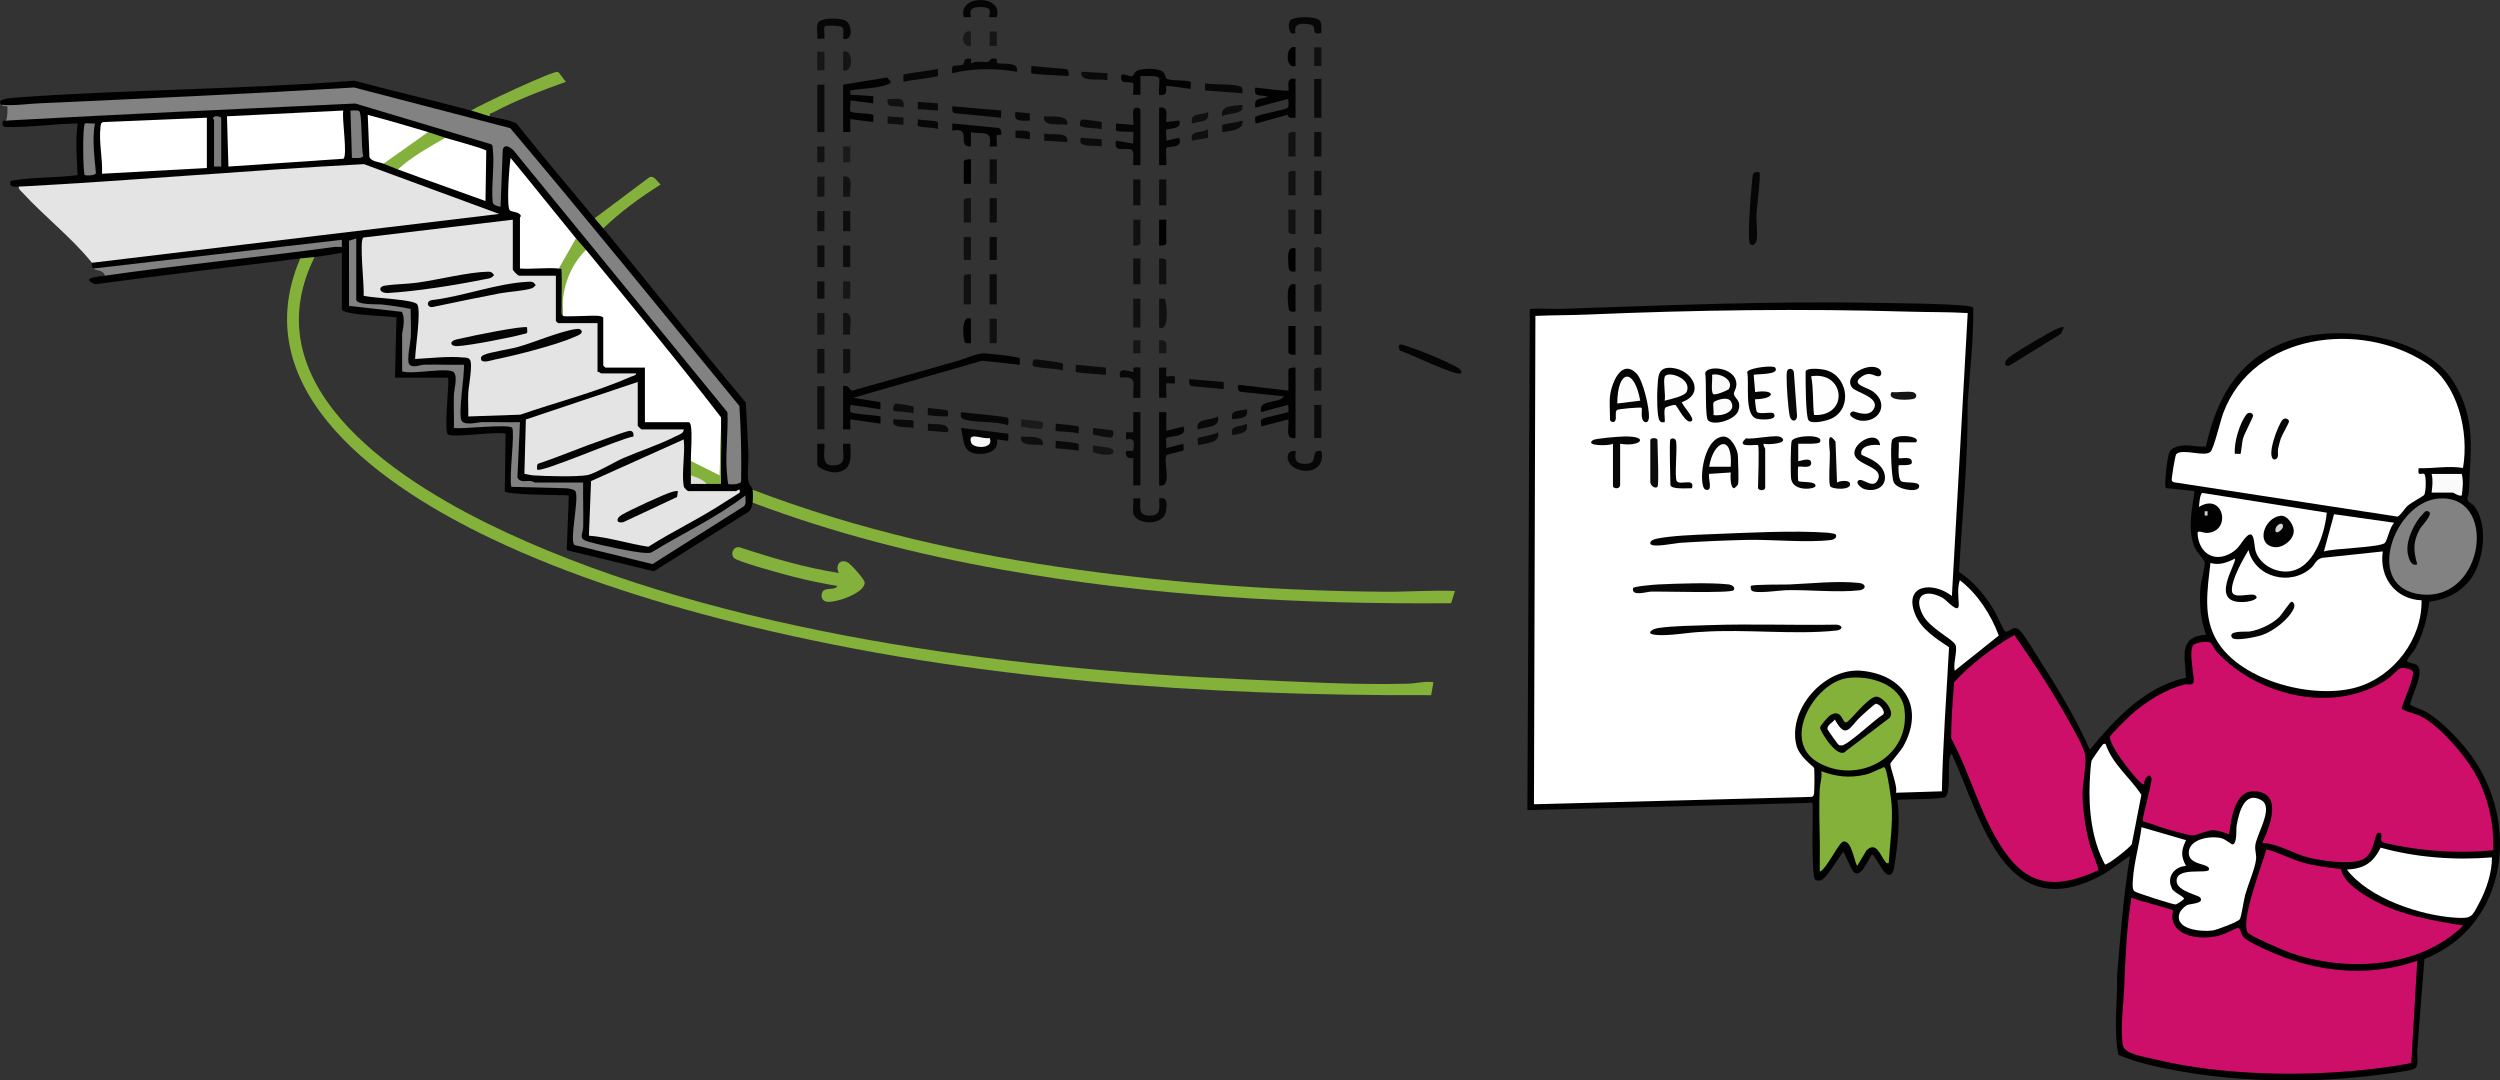 <?xml version="1.0" encoding="UTF-8"?>
<svg id="Layer_1" data-name="Layer 1" xmlns="http://www.w3.org/2000/svg" viewBox="0 0 3481.29 1504.53">
  <rect x="0" y="0" width="3481.29" height="1504.53" fill="#333333" stroke="none"/>
  <defs>
    <style>
      .cls-1 {
        fill: #070707;
      }

      .cls-2 {
        fill: #111;
      }

      .cls-3 {
        fill: #050505;
      }

      .cls-4 {
        fill: #010101;
      }

      .cls-5 {
        fill: #ce0f69;
      }

      .cls-6 {
        fill: #151515;
      }

      .cls-7 {
        fill: gray;
      }

      .cls-8 {
        fill: #d0d0d0;
      }

      .cls-9 {
        fill: #828282;
      }

      .cls-10 {
        fill: #030303;
      }

      .cls-11 {
        fill: #e4e4e4;
      }

      .cls-12 {
        fill: #171717;
      }

      .cls-13 {
        fill: #060706;
      }

      .cls-14 {
        fill: #0d0d0d;
      }

      .cls-15 {
        fill: #83b13a;
      }

      .cls-16 {
        fill: #d4d4d4;
      }

      .cls-17 {
        fill: #141414;
      }

      .cls-18 {
        fill: #060606;
      }

      .cls-19 {
        fill: #020202;
      }

      .cls-20 {
        fill: #83b13b;
      }

      .cls-21 {
        fill: #7d7d7d;
      }

      .cls-22 {
        fill: #0b0b0b;
      }

      .cls-23 {
        fill: #fff;
      }

      .cls-24 {
        fill: #121212;
      }

      .cls-25 {
        fill: #f9f9f9;
      }

      .cls-26 {
        fill: #040404;
      }

      .cls-27 {
        fill: #fafafa;
      }

      .cls-28 {
        fill: #080808;
      }

      .cls-29 {
        fill: #818181;
      }

      .cls-30 {
        fill: #101010;
      }

      .cls-31 {
        fill: #f7f7f7;
      }

      .cls-32 {
        fill: #fefefe;
      }

      .cls-33 {
        fill: #0c0c0c;
      }

      .cls-34 {
        fill: #dfe1dc;
      }

      .cls-35 {
        fill: #131313;
      }

      .cls-36 {
        fill: #0a0a0a;
      }

      .cls-37 {
        fill: #fcfcfc;
      }

      .cls-38 {
        fill: #191919;
      }

      .cls-39 {
        fill: #83b03c;
      }

      .cls-40 {
        fill: #090909;
      }

      .cls-41 {
        fill: #1a1a1a;
      }

      .cls-42 {
        fill: #84b13b;
      }

      .cls-43 {
        fill: #0f0f0f;
      }

      .cls-44 {
        fill: #161616;
      }

      .cls-45 {
        fill: #0e0e0e;
      }

      .cls-46 {
        fill: #fdfdfd;
      }
    </style>
  </defs>
  <path class="cls-4" d="M2747.79,428.2c.58,44.24-4.64,88.5-7.8,132.63.78,78.81-7.56,157.14-11.99,235.67,21.03,13.34,36.87,33.65,49.68,54.8,2.96,4.89,11.99,26.26,14.35,27.77,5.04,3.21,11.6-9.88,20.11-1.65,7.6,7.36,22.11,32.29,28.76,42.66,25.03,39.05,50.66,81.48,69.19,123.83,35.4-43.03,77.08-87.8,133.77-100.19-.6-28.66-11.45-57.31,28.21-59.82-7.97-20.8-9.58-42.75-7.98-64.95.68-9.38,6.68-28.81,5.98-36-.31-3.17-11.81-14.99-14.41-21.62-9.56-24.38-3.36-52.37.39-77.39l-39.71-4.28c-3.13-1.91.91-32.64,1.95-38.48,1.68-9.4,1.79-15.09,11.37-18.58,15.52-5.65,26.6.52,42.1-.95,15.97-71.52,47.51-125.36,120.36-148.64,67.45-21.55,186.3-5.3,225.53,60.32,31.1,52.02,22.16,95.54,20.39,151.58-.13,4.27-3.62,8.97-1.07,13.01,1.04,1.64,5.95,3.65,8.77,7.31,19.73,25.62,13.08,76.89-5.7,101.7-14.01,18.5-34.29,28.14-57.12,30.88-2.94,23.18-8.28,44.17-19.26,64.74-2.71,5.07-9.82,12.39-11.43,16.59-1.72,4.47,9.4,4.09,12.92,6.69,12.51,9.25-7.14,42.23-8.93,54.94.63,2.48,16.2,7.18,20.45,9.55,24.81,13.85,55.7,47.06,71,71,61.03,95.44,39.94,229.97-71.58,274.15-3.52,42.45-6.72,85.02-10.01,127.5-.53,6.87,2.44,21-3.16,24.84-4.62,3.16-34.34,6.79-42.15,7.85-92.55,12.66-195.1,12.33-287.09-4.35-28.32-5.13-57.18-11.11-83.65-22.35-7.37-35.88-1.17-73.26-1.96-110,4.65-55.82,8.77-111.77,17.96-167.02-13.58,8.6-25.66,19.4-39.94,27.04-134.28,71.81-166.7-77.93-208.07-169.03-2.93-.18-3.53,7.19-3.73,9.22-1.11,10.95,1.64,42.7-4.71,50.28-3.36,4.02-57.7,3.02-67.54,4.48,3.05,20.16,1.97,40.75,0,60.99-.69,7.01-3.9,35.62-6.33,39.66-9.2,15.3-21.63-20.68-28.66-24.61-3.43.07-17.6,44.45-29.75,17.71l-10.23-21.74c-6.73,7.25-23.77,38.72-32.12,40.02-2.16.34-5.28.34-7.04-.9-6.23-4.39-2.98-93.61-3.87-107.14l-397.12,10.13,3.41-697.85c15.54-1.01,31.24.34,46.8-.2,147.93-5.05,295.49-11.15,444-8.16,36.58.74,81.97.7,117.94,4.08,3.01.28,6.01.94,8.7,2.29Z"/>
  <path class="cls-4" d="M656.06,153.92c9.18-2.58,20.89-.42,26,8,12.26,3.34,25.45,4.18,37.07,9.93,35.5,44.69,72.61,88.09,108.93,132.07,7.14-.6,13.9,7,12,14,66.32,80.35,131.09,162.77,198.49,242.51,1.27,23.23,2.61,47.15,3.59,70.41.5,11.85-1.69,27.11-.18,38.17.85,6.22,5.32,8.9,6.09,12.91,6.14,2.89,6.99,16.46,0,18-.61,4.6-2.17,10.13-6.06,12.95l-131.47,82.68-121.31-29.4,2.85-76.24c-12.06-.97-85.16-.34-89.15-5.85l1.15-80.15c-12.97-3.67-73.06,6.05-80.14,1.14-6.1-4.23,1.69-68.2.13-79.13h-74l2.01-84.01c-20.66-2.26-44.61-2.34-64.79-6.21-2.22-.42-11.22-2.47-11.22-4.78v-79c-12.45,2.4-25.42,4.51-38,6-5.28,6.34-13.5,6.97-20,2-95.09,11.8-190.33,23.04-285.3,35.91-22.29-9.05,3.74-10.54,13.3-11.91l15.54-4.89c104.22-14.6,207.71-27.96,310.46-40.09l-327.02,37.28-14.98-2.3c-2.77-2.53-2.23-4.7-2-8l1.43-4.2,548.29-65.91-171.32-63.33-436.48,28.98c-14.67.39-29.31-.12-43.92-1.53-6.48.34-14.65.58-11.08-8.08,30-5.56,62.26-3.85,92.97-8.02-.94-24.11-3.09-47.84.11-71.91-32.38.38-66.88,5.66-99.05,4.96-1.65-.04-4.56-.31-5.05-2.18-2.23-8.59,3.68-6.39,4.09-6.78,29.34-3.81,58.77-6.71,88.28-8.72l398.77-19.01,191.09,57.45,3.12,3.88c1.33,26.36,1.56,52.84.7,79.43l3.2,1.8,2.9-74.39c3.84-14.12,16.84-8.38,23.66.29l295.67,362.27,2.01,99.47c1.91.48,10.89-.72,10.9-1.27.27-33.97-.87-68.15-2.24-102.18-105.25-128.94-211.23-257.27-317.94-384.99l-215.39-56.19c-160.78,8.85-320.63,17.06-479.54,24.63-3.35-2.39-7.08-3.88-11.2-4.48-9.07-8.19,14.42-9.64,19.02-9.98,157.14-11.52,315.06-11.28,472-23.65,54.14,14.44,108.88,27.1,162.97,41.62Z"/>
  <path class="cls-11" d="M26.06,259.92c160.14-8.52,320.46-22.91,480.74-31.36l188.27,69.35-567.01,68c-28.49-35.28-65.98-64.19-97.04-97.97-2.27-2.47-5.01-4.11-4.96-8.03Z"/>
  <path class="cls-15" d="M438.06,357.92c-91.85,184.91,126.97,318.62,267.28,383.72,299.88,139.13,696.72,190.06,1025.7,204.3,74.87,3.24,155.03,8.17,230.12,6.07,11.25-.31,23.11-3.81,34.91-2.09l-3.17,18.12c-316.72,1.16-638.15-21.14-946.48-95.48-122.1-29.44-249.77-68.82-363.08-122.92-143.94-68.72-345.69-201.96-265.28-389.72,6.71-.83,13.37-1.21,20-2Z"/>
  <path class="cls-9" d="M2.06,145.92c17.74,1.61,35.47-1.29,52.92-2.08,146.16-6.6,292.08-13.24,438.01-22.02l217.55,56.63c107.65,127.43,212.99,257.8,319.09,386.91,2.24,34.52,2.99,68.94,2.43,103.58,1.31,6.74-17.3,5.75-18.01,5-.65-.69-1.88-16.07-2.08-18.92-1.86-26.97,2.29-54.36,1-81l-294.98-361.02c-3.88-6.04-15.83-15.21-17.94-4.05l-3.03,79.02c-4.32-1.26-10.5-1.78-11-7-2.13-23.28,2.92-51.52.14-74.14-.27-2.2.11-4.44-2.08-5.92l-189.25-56.75c-162.49,7.39-324.52,14.89-486.78,23.78,2.49-2.3,2.77-19.09,1.89-19.9-.66-.61-4.54.92-7.89-2.1Z"/>
  <path class="cls-15" d="M1048.06,681.92c146.04,56.01,300.18,90.37,455.28,111.72,140.05,19.27,284.43,29.46,425.63,30.37,32.59.21,64.76-2.47,97.11-1.06l-5.35,17.06c-209.3,1.72-418.88-9.92-625.05-46.72-118.36-21.13-235.28-50.96-347.63-93.37.5-3.79.67-14.52,0-18Z"/>
  <path class="cls-20" d="M1168.06,797.9c-5.02-9.92.81-20.15,11.97-14.96,4.12,1.92,23.69,23.23,24.01,28.11.98,14.76-41.16,28.99-52.88,26.85-7.45-1.36-8.96-8.92-5.24-14.65,3.48-5.36,17.13-.93,20.13-7.31-20.2-3.41-40.56-7.53-60.41-12.6-11.96-3.06-78.82-21.01-83.59-26.39-5.74-6.46-.11-17.18,8.47-14.68,44.94,14.89,90.65,28.19,137.54,35.64Z"/>
  <path class="cls-19" d="M1174.06,537.92c8.51-2.97,8.69,6.08,12.76,6.02,48.92-13.91,97.92-27.47,146.81-41.44,10.46-2.99,23.92-9.69,35.65-10.52,2.94-.21,50.43,4.55,50.82,7.08.41,2.68-.31,6.02-.05,8.87l-52.45-5.63-179.53,51.65,37.88,6.08.1,9.89-40.96-6.02c-1.67-.09-1.59,8.38-.75,9.74,1.91,3.11,40.19,4.83,41.7,6.31.65.64-.34,7.74.01,9.98l-41.98-6v14s-10.01-.01-10.01-.01v-60Z"/>
  <path class="cls-29" d="M130.06,373.92l345.99-39.99.02,10c-3.61.21-7.38-.49-10.99,0-106.13,14.5-213.06,24.72-319.02,39.98-2.57-8.69-12.02-6.36-16-10Z"/>
  <path class="cls-19" d="M1804.06,511.92v98c-15.78,2.61-8.52-15.61-10.01-25.99l-37.98,9.98c.43-2.93-1.42-8.47,1.15-10.22,4.42-3.01,35.41-8.52,36.64-9.96.65-.77.9-9.74-.83-9.83l-36.95,10.03c-4.2-19.06,23.65-10.8,31.98-21.98l-60.7-6.32c-3.64-.28-4.8-9.36-2.18-9.73l68.89,8.02v-29c0-2.63,7.39-3.65,10-3Z"/>
  <path class="cls-42" d="M656.06,153.92c13.05-8.27,114.34-55.74,120.69-53.84,2.14.64,8.63,11.34,11.31,13.82-33.47,12.02-69.42,25.58-100.74,42.39-2.79,1.5-6.33.78-5.26,5.64-8.63-2.35-17.43-5.7-26-8Z"/>
  <path class="cls-19" d="M1174.06,117.92l61.02-10.04,5,5.05c.41,3.75-2.45,3.97-5.04,4.98-12.74,5.01-36.84,5.61-51,8.02v5.98s32.03,2,32.03,2v10.02s-31.99-4.01-31.99-4.01c.59,4.6-.88,10.58-.14,14.84.6,3.48,29.55,2.58,31.9,5.37,1.14,1.35-.22,7.29.21,9.78l-31.98-4v18.02s-10-.01-10-.01v-66Z"/>
  <path class="cls-19" d="M1804.06,109.92v54c-5.62.04-9.22,1.84-11.13-4.1l-43.84,12.13c-1.59-.09-1.54-7.36-1.15-8.8.87-3.25,39.7-9.47,44.96-13,2.24-1.5,1.7-12.31.13-12.26l-44.96,12.02c-2.75-14.92,8-11.49,18.01-14.99-10.38-3.78-21.32,1.81-18.01-12.99,5.93.7,44.36,5.66,46,4,1.81-1.84-5.05-19.77,9.99-16.01Z"/>
  <path class="cls-42" d="M840.06,317.92c-3.75-4.54-8.16-9.36-12-14l76.11-57.03c6.91-3.26,10.99,6.38,15.85,10.03-28.46,17.85-55.64,37.84-79.96,61Z"/>
  <path class="cls-26" d="M1614.06,573.92h10.01s0,25.99,0,25.99l23.98-5.98c6.59,16.01-20.62,12.49-23.79,16.18-1.25,1.46.41,10.73-.19,13.8l23.98-5.99c-.4,2.68.73,6.52.13,8.77s-22.23,4.99-23.84,7.51c-4.94,7.73,9.07,45.86-10.28,41.72v-102Z"/>
  <path class="cls-10" d="M1624.52,109.47c5.12,3.72,30.56,1.38,33.32,4.66,1.14,1.35-.22,7.29.21,9.78-4.6-.52-32.81-5.25-33.99-4.01-1.35,1.42,3.66,15.32-9.99,12.02-1.1-5.03,1.63-20.66-.29-23.72-2.11-3.37-20.97-2.05-25.73-2.3l.02,26.02h-10.02c-.69-3.39,1.16-14.19-.21-15.8-3.72-4.38-20.76,3.87-15.77-12.21,4.62-1.08,10.68,2.93,14.64,2.15,1.79-.35,2.08-5.44,6.84-7.67,7.65-3.58,28.88-3.74,35.62,1.4,3.44,2.62,3.81,8.55,5.35,9.67Z"/>
  <path class="cls-3" d="M1588.06,229.92h-10.01c-.74-4.91,1.93-18.51-1.86-21.13-6.36-4.4-26.84,5.64-22.11-12.87l23.97,3.99c-.48-2.92.72-15.31.02-16-.85-.84-21.71.21-23.9-2.09-.88-.93.29-7.55-.1-9.9l24,2.01c.93-5.42-1.81-18.04.94-22.06,2.82-4.11,9.05-.94,9.05,1.05v77Z"/>
  <path class="cls-26" d="M1404.07,603.91c.55.54-.35,7.81-.01,10.01l-15.99-2c4.08,16.73-15.77,21.87-28.88,19.86-20.43-3.13-16.5-20.75-21.12-35.86l66,7.98Z"/>
  <path class="cls-1" d="M1588.06,573.92v102h-10v-38c0-.62-8.24,2.63-10.05-4.96-2.26-9.46,9.53-2.51,10.08-6.19,1.64-10.97,2.01-17.53-10.05-14.84v-10.02s10.01.01,10.01.01v-28h10Z"/>
  <path class="cls-26" d="M1614.06,149.92c14.16-2.2,9.41,10.32,10.01,20l17.98-1.99c5.14,13.28-17.61,10.22-18.11,13.15-.73,4.29.72,10.22.13,14.83l17.98-3.98c5.66,15.57-14.84,10.75-17.79,14.18-1.46,1.7.65,19.56-.19,23.82h-10.01v-80.01Z"/>
  <path class="cls-10" d="M1393.98,187.86c-.56.58-4.94-.6-5.71.17-1.25,1.26.43,12.65-.2,15.9h-10.02c3.82-24.7-8.66-15.79-25.98-20l-.02,20c-21.3,1.4,2.94-28.09-26-22v-10.02s64.73,6.29,64.73,6.29c3.53.3,4.28,8.54,3.19,9.66Z"/>
  <path class="cls-18" d="M1352.01,81.99c.88.8-1.21,5.87,1.08,5.96,7.21-4.07,16.82-.48,23.6-2.08,1.32-.31.84-5.96,10.33-4.08,2.29.45-.31,5.78,2.2,6.24,9.76,1.8,30.09-2.36,26.83,11.87-30.16-4.96-60.22-5.16-89.98,2.01-3-15.5,6.1-8.24,14.59-11.96,2.54-1.12,1.22-5.51,3.26-7.13,1.46-1.16,7.44-1.42,8.09-.83Z"/>
  <path class="cls-18" d="M2450.06,239.91c2.25,2.09-3.62,49.36-4.07,56.93-.68,11.46,1.94,27.61.03,38.02-1.38,7.51-9.28,8.53-10.07,2.13-1.09-8.81-.37-24.74.04-34.15.73-16.96,2.55-36.82,4.08-53.94.71-7.91,1.54-10.31,10-8.99Z"/>
  <path class="cls-3" d="M1138.06,617.92h10.01c.82,13.81-5.94,32.08,14.8,29.98,17.7-1.79,9.61-16.77,11.18-29.99h10.02c.77,19.12,3.49,38.16-21.24,39.93-5.57.4-24.77-5.36-24.77-10.92v-29Z"/>
  <path class="cls-3" d="M2874.05,455.93l-4.08,8.9-71.78,44.26c-6.88,1.93-7.83-4.12-3.17-9.21,5.12-5.6,37.63-24.5,46.43-29.57,4.85-2.79,29.08-17.7,32.61-14.37Z"/>
  <path class="cls-3" d="M2034.05,519.91c-4.83,4.75-73.52-28.53-84.74-31.8-5.13-11.8,3.03-8.5,11.3-5.73,17.5,5.85,50.15,19.19,66.2,27.8,2.27,1.22,11.21,5.83,7.24,9.74Z"/>
  <path class="cls-1" d="M1588.08,693.91c.02,12.53-3.87,24.36,13.04,24.09,16.77-.27,13.02-11.36,12.96-24.09,11.49-1.79,10.76,5.85,10.08,15.1-1.86,25.37-43.05,21.77-46.04,5.86-1.17-6.23.69-14.41-.06-20.96h10.02Z"/>
  <path class="cls-1" d="M1174.07,53.92c.16-15.46,3.38-17.4-12.92-18.1-18.51-.79-12.4.65-13.08,18.1h-10.02c.89-6.26-1.74-16.6.98-22.04,3.92-7.84,31.64-7.08,38.92-2.86,8.48,4.91,10.66,28.94-3.88,24.9Z"/>
  <path class="cls-1" d="M1804.06,627.91c1.83,1.77-6.47,17.77,12.96,18.09,21.84.35,4.95-20.22,23.04-18.09,6.03,24.84-19.04,34.29-38.08,23.1-11.59-6.81-12.89-24.61,2.08-23.1Z"/>
  <path class="cls-3" d="M1394.07,153.91c.55.53-.35,7.81,0,10.02l-64.73-6.28c-4.17-1.31-3.37-6.1-3.28-9.72l68.02,5.98Z"/>
  <rect class="cls-36" x="1138.06" y="117.92" width="10" height="66"/>
  <path class="cls-1" d="M1403.84,582.13c.72.85.88,9.91-.81,9.81-17.28-6.15-45.59-2.49-61.59-8.42-4.46-1.65-3.46-5.5-3.39-9.6,8.28,1.31,63.64,5.67,65.78,8.21Z"/>
  <path class="cls-3" d="M1388.07,23.92h-10.02c-2.53-2.54,7.35-13.75-11.08-14.08-12.09-.22-17.53,1.4-14.9,14.08h-10.02c-8.96-31.69,55.53-32.11,46.02,0Z"/>
  <rect class="cls-33" x="1138.06" y="537.92" width="10" height="60"/>
  <path class="cls-13" d="M1837.59,28.39c3.37,3.37,2.36,12.86,2.48,17.54-17.87,3.7-3.11-10.34-16.91-12.1-11.03-1.4-21.92-1.91-19.12,12.1-10.53,5.38-11.29-14.63-6.66-18.18,6.78-5.2,34.1-5.46,40.2.64Z"/>
  <path class="cls-28" d="M1588.06,511.92v42h-10.01c-.98-18.49,7.18-31.13-18-27.99-5.45-18.32,16.8-6.57,18-8,1.57-1.87-4.52-8.37,10.01-6.01Z"/>
  <rect class="cls-36" x="1830.06" y="109.92" width="10" height="54"/>
  <path class="cls-1" d="M1614.06,511.92h10.01c.45,2.48-.67,11.36-.02,12.01,1.06,1.06,11.63-1.73,12.04,1.14l-.02,8.86c-2.49.46-11.36-.67-12.02-.02-.77.76.58,16.65.02,20.02h-10.01v-42.01Z"/>
  <path class="cls-18" d="M1488.07,105.91c-6.62-.48-50.14-2.17-52.02-3.98-.55-.53.35-7.81.01-10.01l48.72,4.28c4.16,1.34,3.38,6.01,3.28,9.71Z"/>
  <path class="cls-28" d="M1730.07,129.91l-52.02-3.98v-10.02c13.9,2.59,36.03.36,48.71,4.31,4.24,1.32,3.38,6.1,3.3,9.69Z"/>
  <path class="cls-1" d="M1306.05,95.93c-.41,2.34.79,8.98-.09,9.9-1.68,1.76-41.71,6.03-47.89,8.09.43-2.49-.92-8.43.2-9.78,1.57-1.88,41.56-6.28,47.77-8.2Z"/>
  <path class="cls-1" d="M1704.07,531.91v10.02s-44.73-4.29-44.73-4.29c-4.17-1.29-3.38-6.1-3.28-9.71l48.02,3.98Z"/>
  <rect class="cls-22" x="1830.06" y="563.92" width="10" height="46"/>
  <rect class="cls-22" x="1378.06" y="381.92" width="10" height="42"/>
  <path class="cls-36" d="M1540.07,511.91v10.02c-5.64-.7-40.48-2.55-41.99-4.03-.65-.63.34-7.74-.02-9.99l42.01,4Z"/>
  <path class="cls-30" d="M1352.06,381.92v42h-10v-39c0-2.63,7.38-3.65,10-3Z"/>
  <path class="cls-22" d="M1479.84,506.13c1.14,1.35-.22,7.28.21,9.78-6.24-3.08-41.14-2.95-42.1-7.17-.56-2.49,0-7.82,3.02-8.32,1.94-.32,37.6,4.21,38.87,5.71Z"/>
  <rect class="cls-33" x="1830.06" y="453.92" width="10" height="40"/>
  <rect class="cls-2" x="1578.06" y="415.92" width="10" height="40"/>
  <path d="M1804.06,453.92v40c-2.62.65-10-.37-10-3v-37h10Z"/>
  <path class="cls-30" d="M1614.06,455.92v-40c2.56.12,5.88-.66,8.13.87,2.03,1.39,7.56,46.67-8.13,39.13Z"/>
  <path class="cls-30" d="M1840.06,395.92v38h-10v-35c0-2.63,7.38-3.65,10-3Z"/>
  <path class="cls-19" d="M1804.06,395.92v38c-9.36.72-9.41-.72-10.1-8.9-.8-9.59-3.63-33.2,10.1-29.1Z"/>
  <rect class="cls-43" x="1578.06" y="359.92" width="10" height="36"/>
  <rect class="cls-33" x="1578.06" y="249.92" width="10" height="36"/>
  <rect class="cls-33" x="1614.06" y="249.92" width="10" height="36"/>
  <path class="cls-30" d="M1624.06,395.92h-10v-36c2.62-.65,10,.37,10,3v33Z"/>
  <path class="cls-4" d="M1624.06,305.92v33c0,2.63-7.38,3.65-10,3v-36h10Z"/>
  <path class="cls-2" d="M1588.06,305.92v33c0,2.63-7.38,3.65-10,3v-36h10Z"/>
  <path class="cls-36" d="M1542.08,101.91v10.02c-10.61-3.37-39.57,3.69-36.02-12l36.02,1.98Z"/>
  <rect class="cls-43" x="1138.06" y="485.92" width="10" height="34"/>
  <rect class="cls-33" x="1830.06" y="183.92" width="10" height="34"/>
  <rect class="cls-30" x="1378.06" y="443.92" width="10" height="34"/>
  <rect class="cls-14" x="1830.06" y="291.92" width="10" height="34"/>
  <rect class="cls-14" x="1378.06" y="221.92" width="10" height="34"/>
  <rect class="cls-14" x="1830.06" y="237.92" width="10" height="34"/>
  <rect class="cls-14" x="1378.06" y="275.92" width="10" height="34"/>
  <path class="cls-2" d="M1352.06,275.92v34h-10v-31c0-2.63,7.38-3.65,10-3Z"/>
  <path class="cls-2" d="M1804.06,183.92v34h-10v-31c0-2.63,7.38-3.65,10-3Z"/>
  <path class="cls-30" d="M1184.06,485.92v31c0,2.63-7.38,3.65-10,3v-34h10Z"/>
  <path class="cls-24" d="M1804.06,291.92v34c-2.62.65-10-.37-10-3v-31h10Z"/>
  <path class="cls-2" d="M1804.06,237.92v34h-10v-31c0-2.63,7.38-3.65,10-3Z"/>
  <path d="M1352.06,221.92v34h-10v-31c0-2.63,7.38-3.65,10-3Z"/>
  <path class="cls-19" d="M1352.06,443.92v34c-2.56-.12-5.88.66-8.13-.87-2.61-1.78-6.77-40.2,8.13-33.13Z"/>
  <path class="cls-35" d="M1840.06,377.92h-10v-31c0-3.77,10-3.77,10,0v31Z"/>
  <rect class="cls-36" x="1378.06" y="329.92" width="10" height="32"/>
  <rect class="cls-30" x="1342.06" y="329.92" width="10" height="32"/>
  <path class="cls-36" d="M1501.84,618.13c1.14,1.36-.22,7.28.21,9.78-4.64-2.3-30.84-2.86-32-3.98-.55-.54.35-7.81,0-10.02,4.6.02,30.49,2.68,31.79,4.22Z"/>
  <path class="cls-45" d="M1840.06,511.92v32h-10v-29c0-2.63,7.38-3.65,10-3Z"/>
  <path class="cls-40" d="M1501.84,594.13c1.14,1.35-.22,7.28.21,9.78-4.53-2.7-30.84-2.86-32-3.99-.55-.54.35-7.81.01-10.01,4.9.76,30.24,2.4,31.78,4.22Z"/>
  <path class="cls-33" d="M1486.07,173.91c-10.33-2.17-35.43,3.12-32.01-11.98,10.2,1.12,35.21-3.03,32.01,11.98Z"/>
  <path class="cls-36" d="M1486.07,197.91l-32.02-1.98v-10.02c10.56,2.92,35.34-3.47,32.02,12Z"/>
  <path d="M1804.06,345.92v32c-10.3,2.1-9.75-4.33-10.09-12.91-.35-8.68-1.84-22.19,10.09-19.09Z"/>
  <rect class="cls-24" x="1138.06" y="435.92" width="10" height="30"/>
  <rect class="cls-14" x="1174.06" y="341.92" width="10" height="30"/>
  <rect class="cls-14" x="1138.06" y="341.92" width="10" height="30"/>
  <path class="cls-41" d="M1451.88,588.09c1.24,1.85.43,8.81-2.72,9.32-1.35.22-26.09-2.56-27.07-3.51-.65-.64.34-7.74-.02-9.99,4.74.71,28.41,2.1,29.81,4.18Z"/>
  <path class="cls-24" d="M1174.06,435.92c16.57-2.8,8.04,19.35,10.01,30.01h-10.01v-30.01Z"/>
  <path class="cls-36" d="M1533.95,170.02c.88.93-.29,7.55.1,9.9-5.01-1.62-29.22-1.29-30.1-5.18-.56-2.49,0-7.84,3.03-8.33,1.34-.22,26.04,2.62,26.98,3.61Z"/>
  <path class="cls-33" d="M1534.08,193.91v10.02c-9.16-2.25-35.58,2.55-28.88-12.03l28.88,2.01Z"/>
  <path class="cls-43" d="M1452.07,619.91c-10.05-1.73-33.35,2.7-30.01-11.98,9.83,1.18,33.2-2.7,30.01,11.98Z"/>
  <path class="cls-28" d="M1668.07,597.91c-4.51-16.01,17.66-11.85,27.97-17.99,3.87,15.98-17.19,14.32-27.97,17.99Z"/>
  <path class="cls-22" d="M1668.08,619.91c.43-2.47-.91-8.49.2-9.79,1.26-1.47,23.96-4.93,27.77-8.2,3.82,15.73-17.17,15.03-27.97,17.99Z"/>
  <rect class="cls-43" x="1138.06" y="293.92" width="10" height="28"/>
  <rect class="cls-45" x="1174.06" y="293.92" width="10" height="28"/>
  <rect class="cls-35" x="1138.06" y="245.92" width="10" height="28"/>
  <polygon class="cls-40" points="1306.08 143.91 1306.07 153.93 1278.05 151.93 1278.06 141.91 1306.08 143.91"/>
  <path class="cls-35" d="M1174.06,245.92c16.2-2.72,8.27,17.53,10.01,28.01h-10.01v-28.01Z"/>
  <path class="cls-45" d="M1730.06,145.93c2.77,14.86-18.82,10.19-27.97,15.99-4.04-15.79,17.09-14.27,27.97-15.99Z"/>
  <path class="cls-14" d="M1549.88,600.09c1.24,1.85.43,8.81-2.72,9.32-1.52.25-25-3.4-25.21-4.66-.43-2.6.45-6.02.13-8.84,4.65,1.19,26.33,1.98,27.8,4.18Z"/>
  <path class="cls-22" d="M1730.05,167.93c2.52,13.8-17.86,14.35-27.98,15.99.39-2.34-.77-9.01.09-9.91.98-1.04,23.99-4.22,27.89-6.08Z"/>
  <path class="cls-17" d="M1522.34,629.63c-1.23-2.01.14-6.98-.26-9.71,5.13,2.18,26.51,2.14,27.96,7.02,4.26,11.64-26.84,4.08-27.7,2.69Z"/>
  <path class="cls-22" d="M1320.07,601.91l-28.02-1.98v-10.02c9.77,2.04,31.23-2.56,28.02,12Z"/>
  <path class="cls-14" d="M1271.78,566.21c1.23,2.03-.13,6.97.26,9.71-4.25-3.07-26.24-2.16-27.98-4.02-1.07-1.14-.21-8.88,3.25-9.84,1.25-.34,23.83,3.08,24.47,4.14Z"/>
  <path class="cls-1" d="M1305.78,170.21c1.24,2.03-.13,6.97.26,9.71-4.05-2.98-27.55-1.88-28.1-5.16-.43-2.6.47-6.01.13-8.83,4.95,2.08,25.95,1.39,27.71,4.28Z"/>
  <path class="cls-36" d="M1319.77,572.21c1.07,1.82-.02,5.36.31,7.69-3.72.36-26.99-1.03-27.99-2.01-.65-.63.34-7.74-.01-9.98,4.66,1.21,26.27,1.89,27.69,4.3Z"/>
  <path class="cls-36" d="M1272.07,585.91c.55.53-.35,7.81-.01,10.01-9.47-2.47-31.63,2.05-28.01-12,3.67.13,27.01,1.01,28.02,1.98Z"/>
  <rect class="cls-30" x="1830.05" y="65.91" width="10.02" height="26.02"/>
  <rect class="cls-44" x="1138.05" y="71.91" width="10.02" height="26.02"/>
  <path class="cls-6" d="M1174.07,97.92v-26.01c14.86-4.78,14.68,30.94,0,26.01Z"/>
  <path d="M1804.06,65.91v26.02c-15.22,4.91-13.95-31.19,0-26.02Z"/>
  <rect class="cls-12" x="1174.05" y="391.91" width="10.02" height="24.02"/>
  <rect class="cls-14" x="1138.05" y="391.91" width="10.02" height="24.02"/>
  <path class="cls-43" d="M1681.97,191.83c-.77.8-18.56,2.89-21.9,4.08-4.05-15.45,12.5-9.63,21.97-15.99-.46,2.61.85,10.96-.07,11.91Z"/>
  <path class="cls-30" d="M1660.08,171.91c-3.9-15.56,11.93-10.58,21.97-15.99,3.37,15.43-11.64,12.23-21.97,15.99Z"/>
  <rect class="cls-41" x="1174.05" y="203.91" width="10.02" height="22.02"/>
  <rect class="cls-24" x="1138.05" y="203.91" width="10.02" height="22.02"/>
  <path class="cls-45" d="M1258.07,163.91c.55.53-.35,7.81-.01,10.01-3.44-.93-21.21-1.23-22.01-2-.55-.53.35-7.81.01-10.01,3.44.93,21.21,1.23,22.01,2Z"/>
  <path class="cls-2" d="M1258.04,149.92c-9.39-5.14-24.25,3.94-21.99-11.99,11.61.66,24.83-4.87,21.99,11.99Z"/>
  <path class="cls-28" d="M1736.05,569.93c3.84,13.14-9.77,12.3-19.98,13.99-3.78-13.84,9.65-11.28,19.98-13.99Z"/>
  <path class="cls-33" d="M1716.07,605.91c-3.69-15.2,10.27-10.14,19.97-15.99,3.19,13.66-9.86,14.04-19.97,15.99Z"/>
  <path class="cls-28" d="M1434.07,157.91v10.02c-11.13-.21-23.29,2.87-20-12l20,1.98Z"/>
  <path class="cls-28" d="M1433.78,184.21c1.23,2.03-.14,6.97.27,9.7l-20-1.98v-10.02c3.76-.14,18.1-.39,19.73,2.3Z"/>
  <rect class="cls-44" x="1378.05" y="43.91" width="10.02" height="20.02"/>
  <path class="cls-38" d="M1352.06,43.91v20.01c-14.56,3.82-14.56-23.83,0-20.01Z"/>
  <rect class="cls-6" x="1578.05" y="473.91" width="10.02" height="18.02"/>
  <path class="cls-44" d="M1624.07,491.93h-10.02s.02-18.02.02-18.02c13.34-2.02,9.8,8.51,10,18.02Z"/>
  <path class="cls-23" d="M2740.07,435.93l-22.02,393.99c-26.79-20.86-68.24-16.07-50.97,25.98,8.46,20.6,29.35,33.56,47.02,45.42-3.72,66.96-8.57,133.76-10.03,200.6l-64.02,2c3.08-8.75-8.66-35.46-7.61-40.74.28-1.4,14.48-17.91,17.22-22.67,31.09-53.96,3.04-100.36-56.8-106.38-51.7-5.2-103.57,52.93-91.43,103.42,3.97,16.52,24.14,29.8,24.67,31.78.8,2.97.67,31.81-.03,35.59-.42,2.28-.69,4.05-3.28,4.72l-386.73,10.29,2-680.02c24.28-1.08,48.81-.88,73.09-1.91,148.85-6.31,298.51-8.47,447.84-4,27.01.81,54.11.32,81.09,1.93Z"/>
  <path class="cls-5" d="M3472.05,1183.9c-35.57,3.72-73.21,2.54-108.73-2.24-7.84-1.06-41.49-6.37-46.09-9.51-2.68-1.83-.64-8.14-1.15-11.22.02-1.72-4.28-1.33-5-1-5.18,2.34-4.27,31.78-23.9,38.1-17.61,5.67-53.86.72-72.37-3.85-22.85-5.64-41.88-19.72-64.74-20.28,10.59-22.07,30.03-70.68-11.06-72.07-27.81-.94-32.13,39.63-34.96,60.09-6.51-2.64-15.8-5.82-22.76-5.77-9.07.06-22.62,7.29-27.84,7.22-6.74-.08-33.13-7.99-41.37-10.45-9.41-2.81-18.34-7.11-27.99-9.03-2.44-2.65,13.66-54.34,11.82-60.68-2.63-9.05-11.57,2.99-9.85,8.72-2.11,1.98-8.38-5.25-10.04-6.95-8.54-8.75-40.26-48.76-37.65-59.65.5-2.07,25.81-27.07,29.67-30.43,20.82-18.13,47.4-35.21,74.46-41.73,4.4-1.06,8.67,1.84,11.77-2.12,3.27-3.97-8.32-45.86.65-53.28,3.67-3.03,18.87-5.41,23.15-2.83,2.08,1.26,6.05,9.83,8.98,13,57.66,62.35,166.01,87.52,238.85,36.81,4.29-2.99,13.49-13.42,17.63-14.52,3.42-.91,15.29,1.59,16.4,4.96,2.5,7.6-13.38,41.87-15.81,51.55,8.6,5.87,18.56,6.19,28.56,11.57,24.97,13.44,57.92,51.31,72.23,75.77,19.39,33.15,28.06,71.43,27.14,109.82Z"/>
  <path class="cls-5" d="M3026.07,1267.96c.61.81-4.01,9.11,1.59,19.37,11.08,20.28,44.42,20.56,64,15.2,4.62-1.26,23.92-10.86,25.28-10.56,2.68.6,4.13,8.88,6.18,11.89,5.61,8.2,47.05,25.39,58.44,29.56,59.73,21.86,123.93,25.49,184.48,4.51l-8.26,141.71c-1.27,2.01-40.79,7.26-46.99,8.02-98.58,12.19-215.82,10.57-312.38-13.11-11.35-2.78-40.73-6.66-42.46-19.54-3.39-25.29,1.05-54.84,2.08-80.12,1.7-41.83,3.36-83.63,10.04-124.99,7.12,4.05,56.17,15.61,57.99,18.05Z"/>
  <path class="cls-23" d="M3429.79,651.64c-20.69-3.38-40.92.97-61.74.29-2.25,12.96,4.76,5.75,7.79,8.19s2.44,25.64-.24,29.33c-.78,1.08-18.19,10.68-22.49,14.52-5.63,5.03-8.2,11.37-14.29,15.46l-311.44-47.84c-1.52-.39-2.75-1.39-3.19-2.93-.54-1.89,4.65-34.58,6.33-36.28,8.3-8.46,39.76,4.68,47.65-3.34,4.82-4.9,13.91-43.75,17.84-54.16,41.91-110.95,190.5-128.96,281.87-69.8,45.16,29.24,60.49,96.5,51.89,146.56Z"/>
  <path class="cls-5" d="M2921.93,1211.76c-49.35,22.46-90.02,26.9-125.53-19.18-36.62-47.53-50.81-112.05-79.39-164.59-.07-25.71,2.21-52.13,4.09-78.03,24.42-25.97,53.04-47.99,84.01-65.76,27.23,39.44,54.21,80.29,77.29,122.38,6.2,11.3,19.06,32.96,21.24,44.85s-3.67,39.65-3.7,53.42c-.05,22.04,4.61,52.23,10.69,73.5,1.51,5.3,12.55,31.7,11.3,33.42Z"/>
  <path class="cls-23" d="M3318.07,767.91c-5.32,35.83,17.34,66.6,53.98,68.02.99,53.94-38.53,105.93-89.97,121-59.86,17.53-160.29-8.07-194.4-63.63-20.69-33.7-13.76-72.09-9.6-109.39,11.94,3.68,23.22-.53,33.97-6,4.03,5.29-40.24,66.37,17.02,59.99,4.13-.46,18.86-4.07,11.07-9.05-5.86-3.74-31.2,6.45-32.14-5.9-1.16-15.32,15.22-43.63,23.08-57.03,9.19,38.34,58.35,50.71,87.03,25.03,6.21-5.56,6.62-12.04,15.82-14.18l84.14-8.88Z"/>
  <path class="cls-5" d="M3259.78,1210.21c3.92,18.5,26.01,32.31,41.68,41.32,39.02,22.43,84.65,30.34,128.6,37.38-61.46,60.36-165.26,65.22-243.03,37.05-8.31-3.01-54.29-22.75-57.08-27.43-10.3-17.29,20.31-94.37,26.01-115.77,17.83,4.34,33.54,13.66,51.67,18.6,17.18,4.68,34.52,6.81,52.15,8.86Z"/>
  <path class="cls-23" d="M3470.07,1193.91c.13,21.11-7.74,44.77-17.67,63.34-10.39,19.45-10.1,22.12-33.31,20.64-48.88-3.12-120.51-26.9-151.01-66.99,23.65-1.15,36.67-9.4,46.92-30.53,49.5,13.82,103.83,17.8,155.08,13.54Z"/>
  <path class="cls-23" d="M3063.98,1250.03c-2.39-3.63-31.28-8.9-32.9-21.84-2.78-22.17,43.55-10.44,44.97-17.31,1.94-9.35-28.86-4.91-28.15-23.91.72-19.16,31.05-23.56,45.79-19.69,5.16,1.35,13.84,8.97,15.32,8.64,6.64-1.49,4.59-21.16,5.56-26.5,3.07-16.72,10.31-48.71,34.26-35.28,18.27,10.24-6.74,47.54-8.31,63.34-.73,7.38,1.75,12.03,1.12,18.85-1.12,12.13-11.22,35.81-15.01,49.16-2.03,7.15-5.46,30.93-7.6,34.4-2.49,4.03-32.26,15.07-38.14,15.86-14.76,1.98-53.24-1.02-45.97-23.92,1.16-3.67,7.08-9.78,10.6-11.45,4.67-2.21,24.03-1.88,18.46-10.34Z"/>
  <path class="cls-9" d="M3393.62,694.49c85.42-9.55,67.36,143.18-22.35,133.21-80.32-8.93-38.11-126.45,22.35-133.21Z"/>
  <path class="cls-15" d="M2630.05,1201.91c-3.64.81-3.92-1.1-5.65-3.33-6.48-8.39-11.73-27.24-25.19-14.5l-13.12,21.83c-4.57-8.1-7.48-35.29-18.98-34.13-6.41.65-23.42,38.37-33.02,42.15-.25-13,.24-26.07.06-39.08-.34-24.83-1.45-50.73-.16-76,.41-8.08,3.58-16.31,2.1-24.92,20.51,7.5,38.61,9.73,60.08,5.1,10.16-2.19,15.93-6.36,24.58-9.46,1.89-.68,2.31-2.96,4.33.35,3.33,5.46,8.54,42.61,9.07,50.93,1.75,27.24-2.42,54.03-4.09,81.07Z"/>
  <path class="cls-15" d="M2571.55,944.4c30-4.72,75.49,7.48,80.34,42.7,9.29,67.3-65.07,106.51-120.42,74.42-51.73-29.99-5.03-110.03,40.08-117.12Z"/>
  <path class="cls-23" d="M3240.08,713.91c-2.86,29.67-18,78.45-53.25,81.8-18.94,1.8-39.62-9.63-45.75-27.81-2.65-7.87-1-32.24-12.72-20.7-7.87,7.74-9.49,15.85-21.22,22.78-24.34,14.4-45.57-.41-47.02-27.16-.29-5.43,7.89-.5,12.95-.71,35.33-1.5,23.32-57.46-10.98-36.2.36-3.75,1.27-18.8,4.88-19.5l173.11,27.5Z"/>
  <path class="cls-23" d="M2932.04,1035.92c9.39,28.04,33.99,46.81,49.87,70.84l-13.34,68.66c-1.91,4.41-33.49,29.24-37.3,28.37-18.28-33.01-23.12-77.53-21.3-114.97.3-6.15,1.3-25.18,2.52-29.48.35-1.25,13.36-19.97,14.69-21.31,1.66-1.67,1.84-2.82,4.86-2.11Z"/>
  <path class="cls-23" d="M2722.08,933.92c-2.77-9.47,4.27-28.83.96-35.97-3.79-8.19-36.27-23.13-45.78-42.22-13.67-27.42,3.81-36,27.48-23.48,6.08,3.21,23.39,24.64,22.88,9.29-.37-11.22-2.24-21.91,1.43-33.6,24.94,19.07,43.29,47.82,54.33,77.04l-61.3,48.95Z"/>
  <path class="cls-23" d="M3044.06,1169.94c-6.7,14.58-7.55,21.52,0,35.96-16.07.54-27.53,15.58-19.74,30.76.32,4.96,18.8,12.53,16.77,15.27-.91,1.23-9.87,7.54-11.59,7.55-4.07.04-55.29-16.34-57.49-18.51-3.15-3.1-2.19-11.48-1.91-16.04,1.49-24.35,9.13-48.82,11.98-73.02l61.98,18.03Z"/>
  <path class="cls-23" d="M3334.06,727.94c-6.23,5.47-9.34,23.92-13.02,27.96-6.03,6.63-72.16,7.57-84.96,12.02l14.14-51.86,83.84,11.88Z"/>
  <path class="cls-27" d="M3428.06,659.92c2.55,10.75,1.29,19.29,0,30.01-4.16,1.63-10.96-4.01-12.99-4.01h-29c.97-9,2.15-17.06,0-26h42Z"/>
  <rect class="cls-8" x="3070.07" y="711.93" width="3.98" height="5.98"/>
  <path class="cls-11" d="M774.06,383.92v63c0,.21,2.79,3,3,3h55v68c1.96-.65,4.34,2,5,2h49c-.08,2.98-5.62,3.79-8.11,4.89-48.58,21.47-103.11,35.16-153.37,52.63l-72.53,2.49c.39-10.94-.52-22.04.03-32.99.46-9.16,6.7-40.45,2.17-46.22-2.43-3.09-5.7-2.6-9.07-2.92-21.11-2.02-45.92.95-67.11,2.11.16-13.95,8.65-66.47,3.02-76.01-4.29-7.27-63.71-8.61-74.8-12.19,1.44-11.49-6.38-76.76-.35-80.92l208.13-24.87v69c0,2.01,6.99,9,9,9h51Z"/>
  <path class="cls-23" d="M1004.06,595.92l-1.08,67.2c-1.07,1.87-2.88,2.19-4.8,1.34-2.2.1-37.18-17.2-36.12-22.54-.1-13.5,2.16-37.17,0-49-.3-1.66-1.59-5-3-5h-61v-76h-55c-.21,0-3-2.79-3-3v-66c0-2.19-4.88-2.87-6.9-3.1-7.53-.88-47.37,1.84-49.1.1-2.01-15.95-1.91-38.14,2.84-53.66,3.89-12.7,16.01-36.15,29.16-38.34,63.15,77.08,127.38,154.5,187.88,233.12.48,4.96-.05,9.94.12,14.88Z"/>
  <path class="cls-11" d="M952.06,676.92c.39,2.34,4.75,7,7,7h66c.53,0,2.12-1.85,3.96-2.04,1.77-.21,1.25,3.73,1.03,4.01-.77.92-17.07,10.84-20.15,12.87-34.53,22.78-72.19,40.48-107.11,62.6-27.72-4.14-54.8-13.24-82.73-15.43l2.99-76.03,129.02-57.98c2.32,19.63-3.14,46.3,0,65Z"/>
  <path class="cls-11" d="M888.06,531.92v61c0,.35,4.65,5,5,5h59c.48,5.67-7.13,7.6-11.29,9.71-22.99,11.68-48.34,19.78-72.06,29.94-12.14,5.2-40.29,21.89-50.1,23.9-13.98,2.86-59.66,1.64-75.62.53-4.38-.3-8.5-1.47-12.76-2.24l2.05-75.64,155.79-52.21Z"/>
  <path class="cls-23" d="M478.07,153.91c-2.38,10.37,6.3,62.84.12,67.14l-160.11,10.87-2.02-69.99,162.01-8.02Z"/>
  <path class="cls-23" d="M288.06,163.92v70l-146.01,8.01c1.08-21-4.65-44.23-2.09-65.11.48-3.91.26-6.57,5.09-6.91l143-6Z"/>
  <path class="cls-29" d="M496.06,331.92v85c0,8.19,29.65,6.44,34.98,7.02,13.62,1.48,27.4,3.48,40.8,6.19,0,12.85.79,25.91.19,38.77-.36,7.83-5.99,33.47-2.17,38.21,4.89,6.07,14.65.87,21.11.73,18.34-.4,36.77.47,55.09.07,1.08,13.55-8.65,69.64-3.08,78.09,4.68,7.1,21.62,1.95,27.99,1.84,17.68-.29,35.43.39,53.09.07l-3.55,76.78c3.45,8.07,12.01,4.32,18.62,5.15,2.46.31,5.35,2.08,5.92,2.08h67c-.39,20.32.49,40.75.09,61.08-.24,12.08-8.22,16.91,8.19,21.64,15.55,4.48,63.93,14.94,78.83,15.33,3.05.08,5.99.45,8.78-1.17,43.29-26.4,89.71-48.05,130.09-78.88-.31,5.02,1.63,11.04-1.99,14.99l-127.46,80.61-108.58-26.55c-7.65-5.72,7.12-66.04,1.13-75.12-1.53-2.32-9.07-3.61-12.08-3.92l-77.01-1.99c-3.54-12.36,5.25-76.21,1.14-82.14s-69.88,2.1-81.14.14c.36-14.99-.43-30.09-.07-45.09.19-7.94,5.54-25.42.28-32.11-6.63-8.42-59.69,3.6-72.29-1.73v-52.16c1.59-10.06,4.41-20.8-.26-30.58l-73.66-8.33-.07-90.66,10.08-3.34Z"/>
  <path class="cls-23" d="M802.06,331.92l1.75,5c-6.95,12.16-13.91,24.33-20.86,36.51l-4.89.49c-17.2-1.59-36.54,1.17-54,0v-71c0-.64,2.37-1.72.29-4.07-3.74-4.22-11.38-3.45-14.33-5.9-5.09-4.22-.93-62.37,1.03-73.03,30.6,37.11,60.53,74.82,91.01,111.99Z"/>
  <path class="cls-23" d="M620.06,191.92c7.77,2.42,55.16,15.05,57.08,17.91l-1.1,70.08c-40.57-14.81-81.52-28.91-121.99-43.99.18-1.52.43-3.02.95-4.42,3.17-8.71,45.69-34,56.83-39.47l8.22-.11Z"/>
  <path class="cls-23" d="M596.06,183.92c.89,1.27,1.98,3.42,1.22,4.04-7.63,6.29-50.9,38.35-56.75,40.28l-6.46-.32c-5.51-2.26-17.7-3.01-19.62-9.38l-2.37-58.61c28.11,7.43,56.17,15.6,83.99,23.99Z"/>
  <path class="cls-42" d="M620.06,191.92c-22.76,13.12-46.53,26.2-66,44-6.81-2.54-13.3-5.25-20-8l62-44c8.04,2.42,16.04,5.52,24,8Z"/>
  <path class="cls-7" d="M132.07,171.92c-3.91,22.95-.51,46.11,1.48,69.09-.65,4.03-14.89,3.48-15.47,2.89-2.66-2.76-3.31-68.79.18-71.75,1.51-1.28,10.69.37,13.8-.22Z"/>
  <path class="cls-39" d="M816.06,347.92c-23.92,23.57-35.55,58.34-32,92-3.31-2.08-2-7.59-2.03-10.97-.19-18.22.83-37.05-.23-54.83-.95-.71-2.6-.09-3.74-.2l24-42c4.4,5.36,9.53,10.54,14,16Z"/>
  <path class="cls-7" d="M490.05,219.93l-2-66.02c3.5.3,9.39-.99,12.14.88,4.35,2.98,2.41,53.42,5.64,61.97-1.16,4.83-11.69,2.91-15.78,3.17Z"/>
  <path class="cls-20" d="M1004.06,595.92c.88,25.92-.66,52.08.01,78.01-6.65.06-13.36-.1-20.01-.01l-20.02-7.1-1.98-4.9c-.24-6.63.05-13.36,0-20l39.98,20,2.02-66Z"/>
  <path class="cls-21" d="M308.06,231.92h-10v-65c0-.49-1.61-1.19-1.55-2,.37-4.86,11.55-3.32,11.55,0v67Z"/>
  <path class="cls-34" d="M984.06,673.92c-7.31.1-14.7-.07-22.01.01-.11-3.99.15-8.02.01-12.01,7.41,2.48,17.16,5.82,22,12Z"/>
  <path class="cls-31" d="M1378.08,609.91c6.85,15.66-22.79,14.98-25.67,6.67-5.71-16.46,15.99-4.28,25.67-6.67Z"/>
  <path class="cls-26" d="M2556.06,743.95c2.97,4.66-2.38,7.55-6.89,8.07-34.8,4.03-81.57-1.09-118.19-.19-30.16.75-61.6,2.12-91.9,4.1-6.24.41-39.67,7.46-41.01.95-.87-4.22,6.28-6.22,9.14-6.82,19.99-4.15,54.58-5.42,75.77-6.23,48.98-1.88,114.4-5.5,162.17-2.01,2.04.15,10.47,1.45,10.9,2.13Z"/>
  <path class="cls-10" d="M2379.65,870.51c59.1-2.04,118.37.38,177.51-.68,9.32.75,9.55,7.15,0,8.19-57.51,6.27-127.46-2.27-186.18,1.82-19.46.54-47.37,6.27-66.01,4.18-13.62-1.53-5.26-8.12,4.64-9.55,20.73-3.01,48.63-3.21,70.05-3.95Z"/>
  <path class="cls-10" d="M2378.54,585.44c-4.7-4.7-1.95-55.16-4.06-66.13,3.21-10.74,39.23-8.23,43.16,12.09,1.73,8.93-3.71,14.09-3.18,17.16,1.22,7.04,10.77,8.6,6.28,23.03-4.07,13.08-34.08,21.96-42.2,13.86Z"/>
  <path class="cls-10" d="M2342.06,559.95c.92,5.12,17.82,22.24,13.99,25.96-7.63,7.39-20.82-21.74-23.3-22.12-1.77-.27-12.82,2.62-13.8,4.02-2.57,3.65-.01,15.14-.89,20.11-3.1.13-4.82.79-6.94-2.04-4.08-5.45-3.68-36.73-3.13-45.04,1.09-16.4.04-30.51,20.51-28.49,28.54,2.82,46.49,35.98,13.57,47.61Z"/>
  <path class="cls-10" d="M2518.55,585.42c-4.37-5.04-4.23-58.17-4.2-68.22,1.81-5.55,20.6-3.46,25.84-2.4,32.16,6.52,40.43,52.28,11.3,67.53-6.32,3.3-27.88,8.92-32.93,3.09Z"/>
  <path class="cls-10" d="M2242.06,550.92c2.07-17.44,15.88-52.06,36.79-30.79,9.15,9.3,18.04,47.96,17.38,60.8-.16,3.07-1.23,7.84-5.14,6.98-7.84-2.5-3.89-18.87-5.02-20-1.21-1.22-32.18,1.54-34.15,2.87-3.72,2.53-.38,11.36-2.8,15.2s-7.07.32-7.07-1.07c0-10.47-1.18-24.08,0-34Z"/>
  <path class="cls-26" d="M2420.06,674.92c-.1.35-4.65,4.96-5,4.96-5.9.06-5.47-17.64-5.01-21.95l-30,1.98c-1.94,5.71,6.16,25.34-4.96,21.98-10.49-3.17-5.41-71.14,24.18-73.97,11.14-1.06,20.79,18.31,20.79,27s1.77,33.77,0,40Z"/>
  <path class="cls-1" d="M2438.06,815.93c2.41-2.35,45.66-1.73,52.98-2.03,30.8-1.27,67.41-5.5,98.12-2.08,9.87,1.1,9.87,9.1,0,10.2-30.37,3.38-70.34-.91-102.18-.18-8.08.19-44.01,5.71-48.03.2-1.1-1.51-1.33-5.68-.89-6.1Z"/>
  <path class="cls-1" d="M2414.07,821.9c-3.63,4.48-100.19,1.46-115.09,1.94-6.3.2-27.4,7.31-24.93-4.89.49-2.4,29.62-4.87,34.94-5.11,26.55-1.21,72.93-2.95,98.19-.02,4.56.53,10.13,4.1,6.9,8.08Z"/>
  <path class="cls-26" d="M2617.54,514.42c2.54,2.43,3.5,8.37-.64,9.43-6.15,1.57-12.11-8.25-24.95.96-15.23,10.93,7.54,14.15,15.99,20.24,23.31,16.8,9.28,43.41-16.65,40.75-7.17-.73-21.88-8.31-11.24-12.98,1.53-.67,20.44,8.96,28.16-1.74,12.52-17.37-23.54-24.25-29.03-31.27-13.81-17.65,25.92-37.27,38.37-25.38Z"/>
  <path class="cls-26" d="M2472.05,511.95c6.57,10.25-24.01,8.46-30,9.96l2,24.01c29.27-4.5,29.11,9.59.05,10.04-.75.77,1.42,16.5,2.34,17.55,3.72,4.25,21.3-.93,23.61,2.43,6.74,9.82-18.7,8.76-24.1,7.08-17.63-5.5-9.53-50.27-13.01-65.1,2.93-5.88,36.67-9.77,39.11-5.97Z"/>
  <path class="cls-3" d="M2534.06,615.89c-1.88,2.95-25.03,1.84-30,2.02l.02,24c1.22,1.31,18-6.86,18.01,3.01.01,8.66-16.55,3.51-18.03,4.99-.7.7-.58,19.2.12,19.91,2.36,2.42,25.48-.52,23.88,7.07-.95,4.5-31.01,8.19-33.87-10.09-.94-6-.87-49.48.85-52.91,4.01-7.98,46.57-9.83,39.02,2Z"/>
  <path class="cls-3" d="M2668.06,615.91h-24c.59,3.58-.79,21.23,0,22.02,1.59,1.59,20.27-4.35,18.03,6.96-.81,4.09-17.36,2.37-18.03,3.02-.87.84-.66,19.63,3.34,22.17,5.45,3.45,28.8-.92,24.65,8.83-3.09,7.26-30.2,2.64-34.87-7.1-3.5-7.3-4.95-50.91-2.71-58.48,3.04-10.31,42.38-6.32,33.59,2.59Z"/>
  <path class="cls-18" d="M2256.06,617.92v57c0,7.18-10,5.49-10,2v-59c-4.6,3.2-39.92,3.37-27.97-4.97,3.71-2.59,35.71-4.93,42.86-5.12,37.59-1.02,23.76,15.13-4.9,10.09Z"/>
  <path class="cls-26" d="M2618.05,619.91c-8.89-1.47-28.3-.01-26.15,12.81.39,2.33,28.71,8.63,32.51,28.02,3.42,17.51-13.45,24.95-28.46,20.28-3.15-.98-13.3-8.08-7.9-12.12,6.17-3.85,20.48,13.46,27.03-1.05,8.25-18.26-30.21-19.91-32.66-35.36-2.65-16.72,33.1-35.28,35.63-12.59Z"/>
  <path class="cls-18" d="M2448.06,619.92c-1.65-1.66-33.3,4.75-16.57-9.58,9.79,2.05,42.24-5.84,48.61-1.46,12.63,8.68-18.36,10.77-24.03,9.05-1.18,2.79,1.99,5.97,1.99,6.99v54c0,4.91-10,4.91-10,0,0-7.97,2.08-56.91,0-59Z"/>
  <path class="cls-28" d="M2558.08,671.92c3.87-2.49,16.42-3.82,17.96,1.02,3.3,10.36-26.05,8.76-27.7,3.7-2.37-7.25.03-35.55-.2-45.8-.17-8-5.24-33.99,7.87-15.87l2.06,56.95Z"/>
  <path class="cls-19" d="M2326.06,611.92c1.26-1.76,7.05-2.72,8.02,2.98,1.71,10.13-2.53,50.28.86,55.14,4.5,6.47,25.65-5.55,21.14,9.86-5.14-.29-30.01,2.24-30.01-4.99,0-8.45-1.83-60.44,0-63Z"/>
  <path class="cls-40" d="M2491.08,513.93c3.68-1.15,6.65,1.11,6.97,4.99l4.18,58c1.29,11.11-8.29,11.58-10.12,1.94-2.36-12.42-4.27-41.03-4.2-53.92.02-3.02-.44-9.88,3.17-11.01Z"/>
  <path class="cls-33" d="M2308.06,677.92c-3.44,3.27-10-1.76-10-7v-58c0-3.77,10-3.77,10,0,0,8.71,2.36,62.76,0,65Z"/>
  <path class="cls-6" d="M2663.06,545.92c4.74.78,7.76,5.8,3.04,9.04-3.01,2.07-40.67,4.81-32.04-9.04,8.95,1.01,20.47-1.4,29,0Z"/>
  <path class="cls-18" d="M3120.01,631.89c-.58.56-5.97-.29-7.93.04-1.52-15.63,6.55-42.15,15.86-54.59,3.14-4.19,9.15-2.72,9.57,1.56.17,1.71-12.06,24.91-14.01,31.46-1.39,4.66-2.71,20.77-3.5,21.53Z"/>
  <path class="cls-18" d="M3178.57,584.45c3.11-3.19,8.57-1.37,8.94,2.44.16,1.61-9.93,19.17-11.53,23.95s-2.73,9.5-3.71,14.29c-1.04,5.06,2.37,13.92-5.19,14.78-12.38-2.9,5.49-49.32,11.48-55.46Z"/>
  <path class="cls-18" d="M3108.07,887.89c-6.55-10.37,20.05-7.81,24.47-8.49,14.08-2.16,31.44-10.4,41.59-20.41,3.23-3.18,14.67-21.08,16.92-21.04,3.12.05,4.99,5.04,3.2,9.05-6.92,15.54-28.67,32.14-44.64,37.47-6.73,2.25-37.93,9.15-41.55,3.41Z"/>
  <path class="cls-26" d="M3366.05,785.91c-9.3,3.52-12.74-10.47-13.52-17.56-1.88-17.04,9.63-41.3,21.83-53.14,2.1-2.04,2.5-4.29,6.68-3.28,9.2,2.52-8.51,19.58-11.31,24.66-9.86,17.89-9.02,30.18-3.68,49.32Z"/>
  <path class="cls-19" d="M2611.54,970.2c9.26-1.86,28.57,20.42,19.47,29.67l-60.25,45.72c-11.13,13.89-36.69-27.94-36.29-32.36.28-3.12,11.67-15.79,14.48-17.42,16.37-9.46,16.09,11.33,21.99,10.02,5.12-1.14,28.61-33.22,40.6-35.63Z"/>
  <path class="cls-19" d="M3175.61,718.26c9.81-1.19,19.3,13.49,18.44,22.46-1.13,11.77-15.3,22.49-26.79,21.15-26.71-3.12-14.92-40.79,8.36-43.61Z"/>
  <path class="cls-26" d="M679.7,378.34c4.46-.08,5.5,1.08,8.33,4.58-3.63,5.47-9.68,5.19-15.56,6.4-38.06,7.79-92.99,16.37-131.47,18.64-13.19.78-14.7-8.53-5.92-10.03,13.99-2.4,31.09-2.29,45.71-4.29,29.28-4,71.37-14.79,98.92-15.3Z"/>
  <path class="cls-10" d="M735.73,392.37c5.25-.21,6.82-.23,10.3,4.55-1.64,1.85-2.97,3.66-5.45,4.51-10.65,3.7-32.34,4.72-44.88,7.12-31.14,5.94-62.19,12.51-93.22,18.97-7.52,1.31-9.59-7.94-1.4-9.59,42.57-4.87,92.58-23.87,134.65-25.56Z"/>
  <path class="cls-10" d="M801.57,458.3c3.86-.52,5.94-1,8.48,2.64.86,4.19-5.59,6.3-8.4,7.56-25.89,11.69-83.12,26.27-111.96,32.04-4.3.86-17.98,5.77-19.62.34-1.09-3.62.38-4.97,3.42-6.54,7.37-3.8,36.05-7.95,46.99-11.01,22.95-6.42,59.95-22.19,81.08-25.04Z"/>
  <path class="cls-3" d="M734.07,455.93c-.33,2.32.77,5.93-.3,7.7-.49.82-3.82,1.28-5.23,1.67-16.55,4.65-75.5,16.07-91.58,16.67-9.42.35-11.42-5.28-4.12-8.39,2.73-1.16,7.85-1.81,11.2-2.69,10.1-2.65,86.89-18.28,90.03-14.96Z"/>
  <path class="cls-3" d="M944.05,683.93l-1.24,8.18-74.71,34.93c-9.49,2.43-11.46-4.81-2.14-10.22,11.63-6.75,58.03-28.44,70.05-31.95,2.69-.79,5.24-1.31,8.04-.93Z"/>
  <path class="cls-26" d="M882.06,607.89c-16.44,1.91-129.16,51.21-133.98,46.02-.28-.3-.85-7.19,1.24-8.18,30.9-10.27,60.91-23.36,91.72-33.85,6.6-2.25,31.82-11.99,36.18-11.93s5.47,3.99,4.85,7.94Z"/>
  <path class="cls-25" d="M2407.63,541.51c-1.07,1.85-17.82,8.82-21.63,7.53-4.15-3.08-.96-21.36-1.94-27.13,10.8-3.04,30.72,7.18,23.57,19.61Z"/>
  <path class="cls-37" d="M2386.06,577.93c.84-4.09-1.36-15.22.28-17.74,1.45-2.24,19.13-9.15,23.84-1.39,8.9,14.67-12.66,21.29-24.12,19.13Z"/>
  <path class="cls-46" d="M2318.06,524.92c2.94-9.48,38.66,1.62,30.68,20.5-2.73,6.47-23.77,10.73-30.68,12.5,1.63-8.53-2.22-25.84,0-33Z"/>
  <path class="cls-32" d="M2526.06,577.93c-2.07-17.84-.53-36.71-3.99-53.99,47.38-7.56,53.04,56.14,3.99,53.99Z"/>
  <path class="cls-46" d="M2284.06,557.9l-31.98,4.01c.12-47.21,23.3-51.15,31.98-4.01Z"/>
  <path class="cls-46" d="M2410.06,649.92h-30c5.74-36.45,33.41-47.25,30,0Z"/>
  <path class="cls-46" d="M2611.46,980.14c5.42-1.43,14.88,10.8,10.78,14.86-10.66,6.06-48.67,42.26-57.32,42.99-1.94.16-3.16.03-4.86-1.02-1.1-.69-14.65-19.92-15.08-21.15-1.92-5.49,7.3-9.82,10.09-13.86,15.85,29.11,20.76,10.01,35.95-4.09,2.67-2.48,19.14-17.38,20.45-17.72Z"/>
  <path class="cls-16" d="M3178.05,729.93c5.76,5.5-12.43,18.67-9.15,5.87.91-3.54,6.49-8.41,9.15-5.87Z"/>
</svg>
